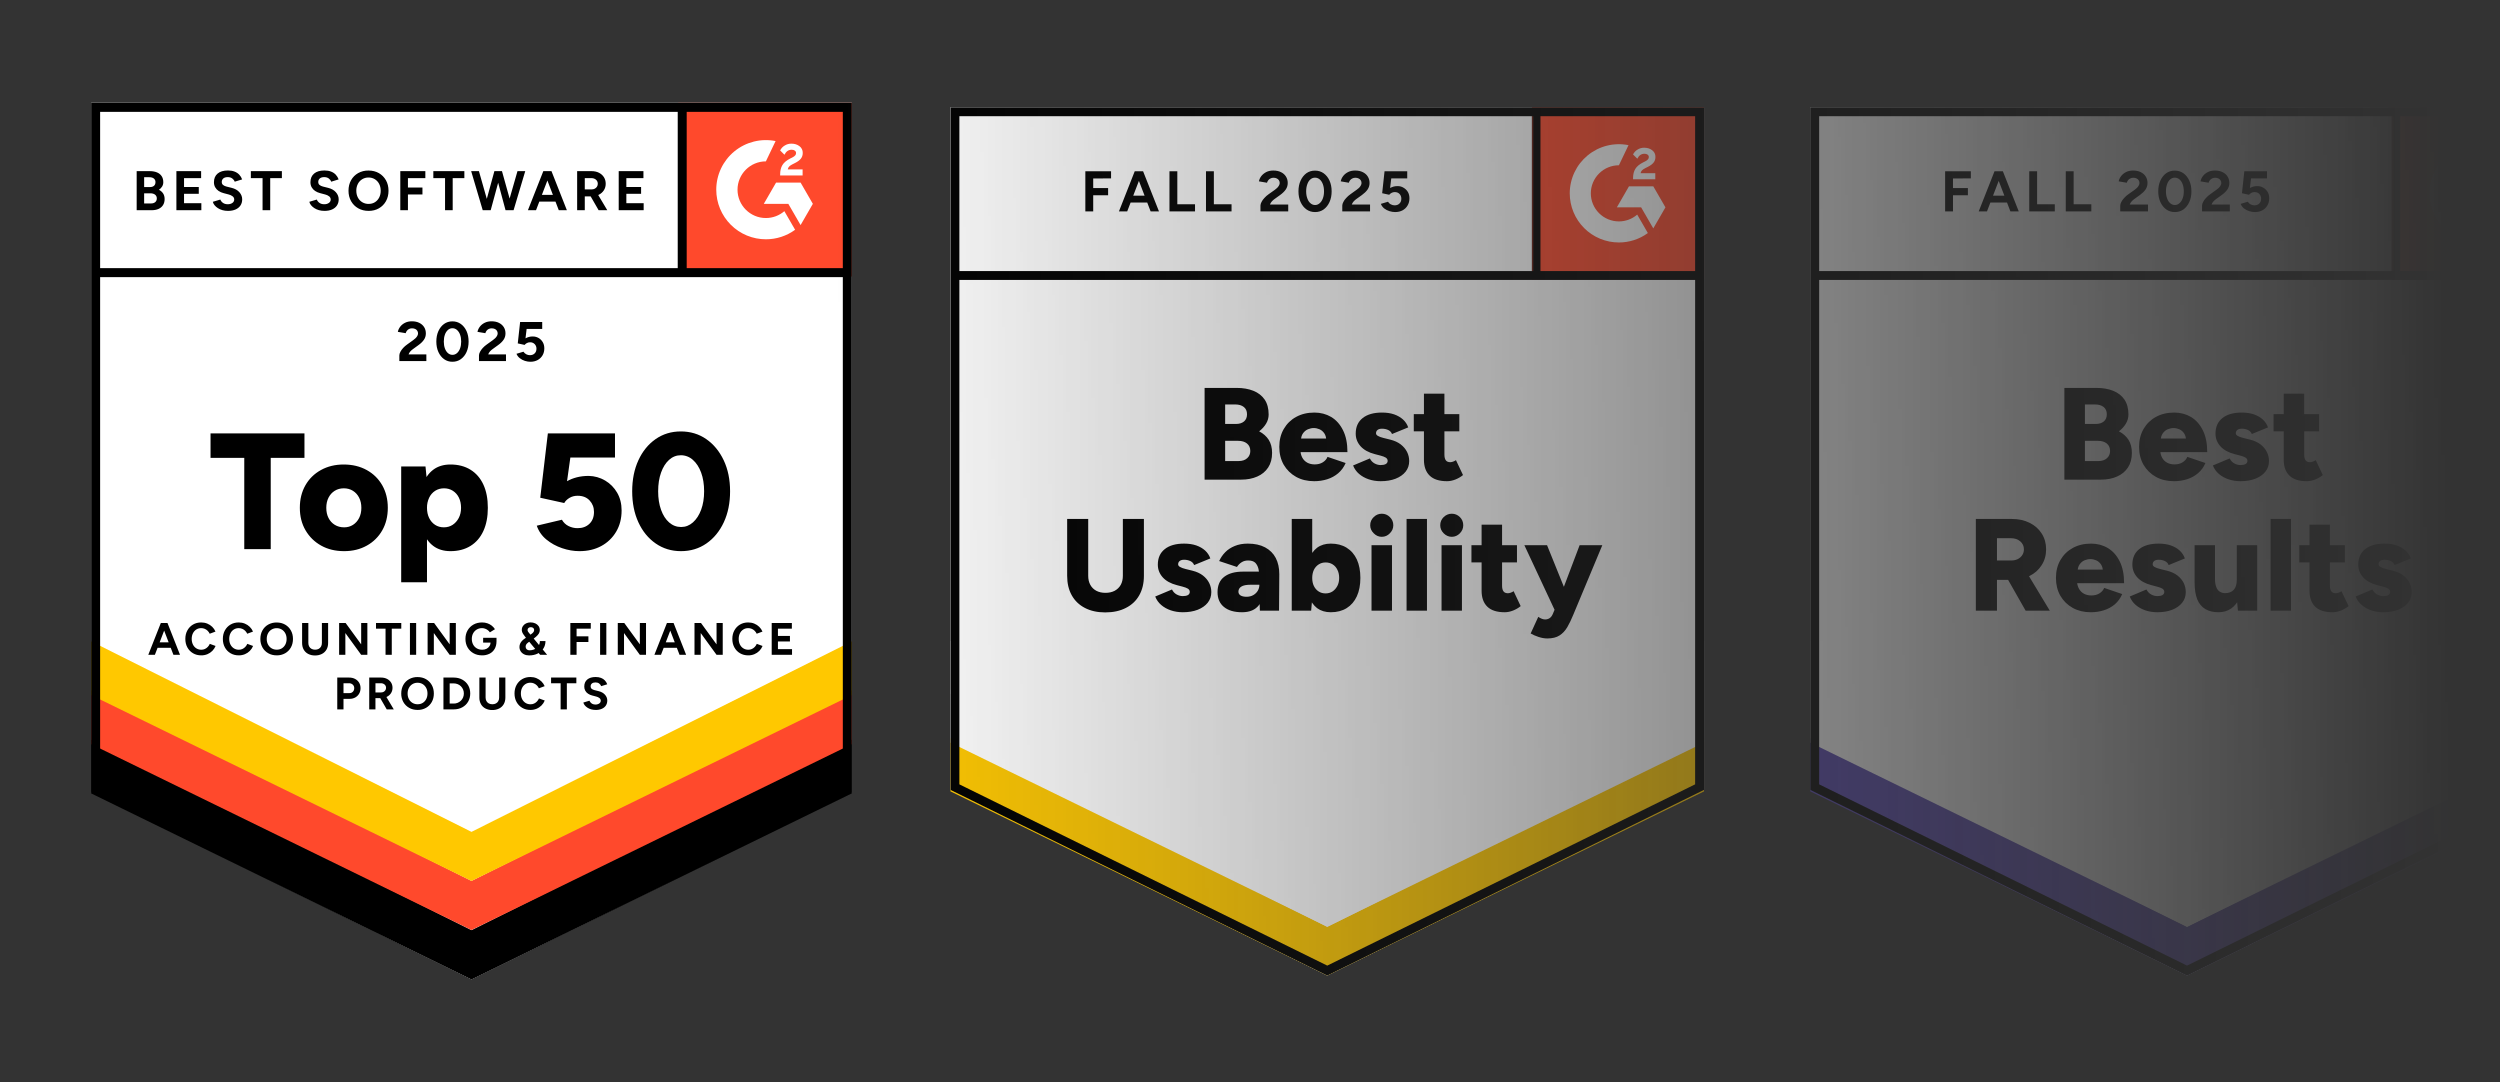 <svg width="700" height="303" viewBox="0 0 700 303" fill="none" xmlns="http://www.w3.org/2000/svg">
<rect x="0" y="0" width="700" height="303" fill="#333333" stroke="none"/>
<mask id="mask0_2013_4508" style="mask-type:alpha" maskUnits="userSpaceOnUse" x="1" y="0" width="699" height="340">
<rect x="1" width="699" height="340" fill="url(#paint0_linear_2013_4508)"/>
</mask>
<g mask="url(#mask0_2013_4508)">
<g clip-path="url(#clip0_2013_4508)">
<path d="M25.523 221.723L132.013 274.194L238.502 221.723V28.806H25.523V221.723Z" fill="white"/>
<path d="M25.523 221.723L132.013 274.194L238.502 221.723V28.806H25.523V221.723Z" fill="white"/>
<path d="M189.887 28.806H238.501V77.421H189.887V28.806Z" fill="#FF492C"/>
<path fill-rule="evenodd" clip-rule="evenodd" d="M224.73 47.423H220.577C220.688 46.773 221.091 46.409 221.906 45.995L222.669 45.608C224.04 44.907 224.767 44.117 224.767 42.828C224.781 42.455 224.703 42.085 224.539 41.751C224.375 41.416 224.13 41.127 223.827 40.911C223.211 40.448 222.459 40.223 221.593 40.223C220.901 40.223 220.273 40.397 219.697 40.761C219.153 41.082 218.717 41.557 218.442 42.126L219.646 43.33C220.109 42.39 220.79 41.925 221.681 41.925C222.433 41.925 222.896 42.314 222.896 42.851C222.896 43.302 222.672 43.68 221.806 44.117L221.315 44.356C220.25 44.893 219.51 45.506 219.081 46.208C218.655 46.898 218.442 47.786 218.442 48.849V49.138H224.73V47.423ZM224.163 51.127H217.299L213.863 57.076H220.732L224.165 63.024L227.598 57.074L224.165 51.125L224.163 51.127Z" fill="white"/>
<path fill-rule="evenodd" clip-rule="evenodd" d="M214.447 61.049C210.067 61.049 206.506 57.491 206.506 53.115C206.506 48.74 210.067 45.182 214.447 45.182L217.165 39.496C215.15 39.094 213.07 39.143 211.077 39.641C209.083 40.139 207.225 41.072 205.636 42.375C204.047 43.678 202.767 45.317 201.888 47.174C201.009 49.032 200.552 51.061 200.552 53.115C200.553 54.939 200.913 56.745 201.611 58.431C202.31 60.115 203.334 61.646 204.624 62.936C205.914 64.225 207.446 65.248 209.131 65.945C210.816 66.643 212.623 67.001 214.447 67.001C217.388 67.006 220.255 66.073 222.63 64.338L219.621 59.127C218.229 60.324 216.421 61.049 214.447 61.049Z" fill="white"/>
<path fill-rule="evenodd" clip-rule="evenodd" d="M189.763 76.342V30.35H192.275V76.342H189.763Z" fill="black"/>
<path d="M25.524 222.153V207.106L132.013 260.448L238.502 207.104V222.151L132.013 274.192L25.524 222.153Z" fill="black"/>
<path d="M25.524 208.367V193.32L132.013 246.664L238.502 193.32V208.367L132.013 260.408L25.524 208.367Z" fill="#FF492C"/>
<path d="M25.524 194.628V179.581L132.013 232.925L238.502 179.583V194.63L132.013 246.671L25.524 194.628Z" fill="#FFC800"/>
<path fill-rule="evenodd" clip-rule="evenodd" d="M132.013 271.393L235.99 220.16V31.318H28.035V220.16L132.013 271.393ZM25.523 221.723L132.013 274.194L238.502 221.723V28.806H25.523V221.723Z" fill="black"/>
<path fill-rule="evenodd" clip-rule="evenodd" d="M26.968 75.085H237.518V77.597H26.971L26.968 75.085Z" fill="black"/>
<path d="M38.267 58.859V47.921H41.971C42.718 47.921 43.376 48.036 43.938 48.266C44.501 48.495 44.938 48.842 45.251 49.305C45.563 49.768 45.721 50.344 45.721 51.032C45.721 51.458 45.612 51.852 45.397 52.213C45.181 52.574 44.887 52.879 44.501 53.139C45.01 53.403 45.404 53.748 45.681 54.18C45.957 54.611 46.094 55.13 46.094 55.734C46.094 56.4 45.943 56.97 45.642 57.438C45.339 57.907 44.917 58.262 44.376 58.502C43.834 58.743 43.197 58.859 42.468 58.859H38.267ZM40.359 52.377H42.015C42.484 52.377 42.855 52.254 43.126 52.016C43.397 51.775 43.531 51.437 43.531 51C43.541 50.806 43.505 50.613 43.427 50.437C43.348 50.26 43.228 50.105 43.077 49.983C42.776 49.745 42.364 49.624 41.843 49.624H40.362V52.375L40.359 52.377ZM40.359 56.968H42.267C42.776 56.968 43.177 56.843 43.471 56.588C43.765 56.333 43.906 55.991 43.906 55.562C43.914 55.361 43.875 55.161 43.791 54.977C43.707 54.794 43.58 54.634 43.422 54.509C43.098 54.255 42.658 54.125 42.096 54.125H40.359V56.97V56.968ZM49.392 58.859V47.921H56.314V49.874H51.531V52.358H55.657V54.266H51.531V56.905H56.377V58.859H49.39H49.392ZM63.829 59.047C63.278 59.047 62.761 58.979 62.282 58.845C61.829 58.721 61.397 58.528 61.002 58.273C60.651 58.05 60.337 57.774 60.071 57.454C59.839 57.178 59.676 56.851 59.594 56.5L61.687 55.875C61.833 56.243 62.082 56.56 62.405 56.789C62.752 57.044 63.183 57.178 63.704 57.188C64.257 57.199 64.706 57.079 65.056 56.829C65.218 56.725 65.351 56.581 65.442 56.412C65.534 56.243 65.582 56.053 65.581 55.861C65.582 55.694 65.546 55.529 65.473 55.379C65.401 55.228 65.295 55.096 65.164 54.993C64.832 54.73 64.445 54.546 64.032 54.453L62.611 54.078C62.109 53.956 61.633 53.747 61.203 53.46C60.81 53.199 60.484 52.848 60.252 52.437C60.02 52.032 59.905 51.557 59.905 51.016C59.905 49.983 60.247 49.18 60.93 48.601C61.613 48.023 62.578 47.733 63.829 47.733C64.528 47.733 65.139 47.835 65.667 48.039C66.192 48.242 66.632 48.529 66.986 48.904C67.341 49.282 67.611 49.724 67.799 50.233L65.72 50.875C65.595 50.52 65.366 50.217 65.032 49.967C64.699 49.717 64.278 49.592 63.766 49.592C63.245 49.592 62.836 49.712 62.539 49.953C62.391 50.076 62.273 50.232 62.196 50.408C62.119 50.585 62.084 50.777 62.095 50.969C62.095 51.312 62.211 51.583 62.447 51.78C62.68 51.979 63.002 52.132 63.407 52.236L64.845 52.595C65.782 52.824 66.512 53.233 67.033 53.828C67.553 54.421 67.813 55.083 67.813 55.812C67.813 56.461 67.658 57.023 67.345 57.507C67.033 57.993 66.581 58.37 65.986 58.641C65.394 58.912 64.674 59.049 63.829 59.049V59.047ZM73.517 58.859V49.877H70.237V47.921H78.925V49.874H75.658V58.859H73.517ZM90.847 59.047C90.296 59.047 89.777 58.979 89.3 58.845C88.846 58.721 88.414 58.528 88.018 58.273C87.668 58.05 87.354 57.774 87.09 57.454C86.857 57.178 86.694 56.851 86.613 56.5L88.705 55.875C88.851 56.243 89.1 56.56 89.423 56.789C89.768 57.044 90.201 57.178 90.719 57.188C91.275 57.199 91.724 57.079 92.071 56.829C92.233 56.725 92.366 56.581 92.458 56.412C92.55 56.243 92.598 56.053 92.597 55.861C92.598 55.694 92.561 55.529 92.489 55.379C92.417 55.228 92.311 55.096 92.18 54.993C91.849 54.731 91.463 54.546 91.05 54.453L89.627 54.078C89.126 53.956 88.65 53.747 88.222 53.46C87.828 53.199 87.501 52.849 87.268 52.437C87.039 52.032 86.923 51.557 86.923 51.016C86.923 49.983 87.266 49.18 87.948 48.601C88.629 48.023 89.597 47.733 90.847 47.733C91.546 47.733 92.157 47.835 92.683 48.039C93.208 48.242 93.648 48.529 94.002 48.904C94.356 49.282 94.627 49.724 94.817 50.233L92.738 50.875C92.613 50.52 92.384 50.217 92.051 49.967C91.717 49.717 91.294 49.592 90.784 49.592C90.263 49.592 89.854 49.712 89.557 49.953C89.409 50.076 89.291 50.232 89.214 50.408C89.137 50.585 89.102 50.777 89.113 50.969C89.113 51.312 89.229 51.583 89.465 51.78C89.696 51.979 90.02 52.132 90.425 52.236L91.861 52.595C92.801 52.824 93.528 53.233 94.051 53.828C94.572 54.421 94.831 55.083 94.831 55.812C94.831 56.461 94.676 57.023 94.363 57.507C94.048 57.993 93.597 58.37 93.002 58.641C92.409 58.912 91.689 59.049 90.847 59.049V59.047ZM103.223 59.047C102.116 59.047 101.139 58.806 100.292 58.32C99.442 57.836 98.78 57.169 98.301 56.322C97.822 55.474 97.581 54.5 97.581 53.405C97.581 52.291 97.822 51.31 98.299 50.46C98.776 49.611 99.438 48.949 100.276 48.469C101.162 47.979 102.162 47.731 103.174 47.752C104.278 47.752 105.251 47.992 106.091 48.476C106.929 48.962 107.586 49.627 108.066 50.476C108.545 51.326 108.783 52.303 108.783 53.407C108.783 54.5 108.547 55.472 108.075 56.322C107.614 57.157 106.933 57.849 106.105 58.322C105.267 58.808 104.306 59.049 103.22 59.049L103.223 59.047ZM103.223 57.095C103.889 57.095 104.473 56.933 104.982 56.618C105.484 56.299 105.88 55.866 106.167 55.312C106.452 54.761 106.596 54.125 106.596 53.405C106.596 52.678 106.452 52.039 106.16 51.483C105.884 50.949 105.468 50.498 104.957 50.18C104.42 49.855 103.801 49.69 103.174 49.703C102.562 49.694 101.96 49.856 101.436 50.171C100.911 50.486 100.486 50.941 100.206 51.486C99.904 52.08 99.753 52.74 99.766 53.407C99.766 54.125 99.915 54.761 100.206 55.312C100.491 55.863 100.925 56.322 101.458 56.637C101.992 56.952 102.603 57.111 103.223 57.095ZM112.082 58.859V47.921H119.096V49.874H114.223V52.5H118.286V54.453H114.223V58.859H112.082ZM124.613 58.859V49.877H121.333V47.921H130.021V49.874H126.754V58.859H124.613ZM135.162 58.859L131.926 47.921H134.098L137.209 58.859H135.162ZM135.44 58.859L138.427 47.921H140.364L137.394 58.859H135.44ZM141.552 58.859L138.616 47.921H140.552L143.601 58.859H141.552ZM141.756 58.859L144.895 47.921H147.068L143.802 58.859H141.756ZM147.816 58.859L152.129 47.921H154.27L150.085 58.859H147.816ZM149.849 56.451V54.562H156.708V56.454L149.849 56.451ZM156.458 58.859L152.268 47.921H154.412L158.724 58.859H156.458ZM161.6 58.859V47.921H165.66C166.431 47.921 167.114 48.074 167.709 48.374C168.304 48.678 168.767 49.092 169.098 49.617C169.431 50.143 169.598 50.754 169.598 51.453C169.598 52.141 169.424 52.752 169.077 53.289C168.723 53.829 168.228 54.261 167.646 54.539C167.042 54.836 166.355 54.986 165.584 54.986H163.739V58.859H161.597H161.6ZM163.739 53.032H165.676C166 53.032 166.29 52.963 166.544 52.828C166.799 52.694 167.003 52.504 167.155 52.266C167.306 52.022 167.384 51.74 167.38 51.453C167.38 50.986 167.211 50.604 166.871 50.312C166.53 50.02 166.1 49.872 165.567 49.872H163.739V53.032ZM167.614 58.859L165.084 54.467L166.723 53.296L170.038 58.859H167.614ZM173.239 58.859V47.921H180.161V49.874H175.378V52.358H179.506V54.266H175.378V56.905H180.224V58.859H173.239ZM111.816 101.105V99.528C111.816 99.228 111.908 98.892 112.098 98.528C112.283 98.165 112.545 97.799 112.878 97.433C113.212 97.07 113.601 96.73 114.05 96.419L115.707 95.23C115.937 95.075 116.152 94.896 116.356 94.697C116.559 94.498 116.726 94.285 116.856 94.049C116.977 93.843 117.044 93.61 117.05 93.371C117.057 93.111 116.988 92.855 116.853 92.633C116.717 92.411 116.52 92.233 116.286 92.121C115.997 91.987 115.681 91.923 115.362 91.933C115.085 91.924 114.81 91.981 114.559 92.101C114.309 92.221 114.091 92.399 113.925 92.621C113.772 92.821 113.66 93.049 113.596 93.292L111.395 92.917C111.499 92.396 111.721 91.912 112.066 91.466C112.409 91.016 112.86 90.655 113.418 90.377C113.976 90.1 114.608 89.963 115.316 89.963C116.126 89.963 116.825 90.111 117.409 90.403C117.992 90.695 118.444 91.093 118.761 91.597C119.078 92.102 119.238 92.69 119.238 93.357C119.238 94.033 119.053 94.635 118.682 95.16C118.312 95.686 117.805 96.179 117.159 96.637L115.677 97.714C115.372 97.922 115.112 98.153 114.892 98.401C114.679 98.646 114.51 98.926 114.395 99.23H119.379V101.105H111.816ZM126.69 101.295C125.805 101.295 125.023 101.052 124.347 100.568C123.669 100.082 123.138 99.415 122.752 98.568C122.365 97.721 122.173 96.741 122.173 95.637C122.173 94.533 122.368 93.556 122.752 92.706C123.136 91.857 123.666 91.192 124.338 90.706C125.011 90.222 125.791 89.979 126.676 89.979C127.56 89.979 128.345 90.222 129.028 90.706C129.708 91.192 130.243 91.859 130.63 92.706C131.014 93.556 131.208 94.535 131.208 95.637C131.208 96.739 131.014 97.718 130.63 98.568C130.286 99.364 129.735 100.054 129.035 100.566C128.356 101.052 127.576 101.293 126.692 101.293L126.69 101.295ZM126.69 99.357C127.16 99.357 127.579 99.195 127.949 98.88C128.319 98.566 128.609 98.123 128.817 97.568C129.025 97.012 129.13 96.366 129.13 95.637C129.13 94.908 129.025 94.262 128.817 93.699C128.645 93.193 128.346 92.739 127.949 92.38C127.598 92.069 127.144 91.899 126.676 91.903C126.214 91.9 125.769 92.069 125.426 92.378C125.034 92.738 124.741 93.192 124.574 93.697C124.37 94.262 124.268 94.908 124.268 95.637C124.268 96.366 124.37 97.01 124.574 97.568C124.777 98.126 125.065 98.563 125.433 98.88C125.801 99.198 126.22 99.357 126.69 99.357ZM134.114 101.105V99.528C134.114 99.228 134.206 98.892 134.396 98.528C134.606 98.13 134.869 97.762 135.176 97.433C135.51 97.07 135.901 96.73 136.348 96.419L138.005 95.23C138.232 95.075 138.45 94.896 138.653 94.697C138.857 94.498 139.024 94.285 139.153 94.049C139.275 93.843 139.342 93.61 139.348 93.371C139.351 93.113 139.284 92.859 139.153 92.637C139.017 92.414 138.819 92.234 138.584 92.121C138.295 91.988 137.979 91.924 137.66 91.933C137.372 91.928 137.086 91.991 136.827 92.118C136.59 92.237 136.384 92.409 136.225 92.621C136.072 92.82 135.96 93.049 135.896 93.292L133.692 92.917C133.797 92.396 134.021 91.912 134.364 91.466C134.706 91.016 135.158 90.655 135.716 90.377C136.271 90.102 136.906 89.963 137.614 89.963C138.424 89.963 139.123 90.111 139.707 90.403C140.29 90.695 140.742 91.093 141.059 91.597C141.378 92.102 141.536 92.69 141.536 93.357C141.536 94.033 141.35 94.635 140.982 95.16C140.612 95.686 140.103 96.179 139.459 96.637L137.973 97.714C137.672 97.922 137.41 98.153 137.19 98.401C136.977 98.646 136.809 98.927 136.693 99.23H141.677V101.105H134.114ZM148.504 101.295C148.004 101.295 147.49 101.209 146.964 101.045C146.449 100.882 145.968 100.627 145.545 100.292C145.131 99.971 144.809 99.545 144.612 99.059L146.566 98.48C146.771 98.793 147.054 99.047 147.388 99.216C147.705 99.371 148.036 99.45 148.379 99.45C148.92 99.45 149.36 99.288 149.698 98.957C150.039 98.63 150.208 98.191 150.208 97.637C150.214 97.402 150.174 97.168 150.09 96.948C150.006 96.728 149.879 96.527 149.717 96.357C149.548 96.184 149.344 96.048 149.119 95.959C148.894 95.87 148.653 95.83 148.411 95.841C148.087 95.841 147.791 95.912 147.52 96.058C147.249 96.204 147.041 96.378 146.895 96.575L144.973 96.153L145.631 90.169H151.819V92.104H147.455L147.142 94.732C147.423 94.575 147.737 94.447 148.08 94.348C148.441 94.247 148.815 94.203 149.189 94.216C149.755 94.21 150.311 94.355 150.802 94.637C151.292 94.918 151.699 95.326 151.978 95.818C152.266 96.311 152.407 96.887 152.407 97.545C152.407 98.285 152.24 98.934 151.909 99.496C151.578 100.059 151.117 100.499 150.534 100.816C149.951 101.133 149.275 101.295 148.504 101.295ZM68.396 153.766V128.209H58.951V121.356H85.249V128.209H75.804V153.766H68.396ZM96.363 154.322C93.923 154.322 91.78 153.806 89.928 152.771C88.073 151.738 86.617 150.31 85.552 148.488C84.487 146.666 83.955 144.569 83.955 142.191C83.955 139.814 84.469 137.716 85.506 135.895C86.539 134.075 87.988 132.647 89.858 131.612C91.729 130.577 93.845 130.061 96.225 130.061C98.66 130.061 100.813 130.579 102.683 131.612C104.554 132.644 105.998 134.075 107.035 135.895C108.068 137.716 108.586 139.816 108.586 142.191C108.586 144.566 108.068 146.669 107.035 148.488C106.019 150.291 104.52 151.774 102.706 152.771C100.854 153.806 98.739 154.322 96.363 154.322ZM96.363 147.655C97.287 147.655 98.114 147.423 98.84 146.96C99.563 146.497 100.137 145.858 100.553 145.039C100.97 144.222 101.179 143.272 101.179 142.191C101.179 141.11 100.97 140.163 100.553 139.344C100.137 138.527 99.558 137.885 98.817 137.422C98.076 136.959 97.225 136.728 96.269 136.728C95.312 136.728 94.463 136.959 93.722 137.422C92.981 137.885 92.402 138.527 91.986 139.344C91.569 140.163 91.361 141.11 91.361 142.191C91.361 143.272 91.569 144.222 91.986 145.039C92.402 145.856 92.99 146.497 93.745 146.96C94.502 147.423 95.375 147.655 96.363 147.655ZM112.334 163.024V130.619H119.14L119.557 134.878V163.028H112.334V163.024ZM126.132 154.32C124.217 154.32 122.613 153.833 121.317 152.861C120.02 151.889 119.048 150.495 118.4 148.671C117.751 146.854 117.427 144.692 117.427 142.191C117.427 139.661 117.751 137.492 118.4 135.686C119.048 133.881 120.02 132.492 121.317 131.519C122.613 130.547 124.217 130.061 126.132 130.061C128.292 130.061 130.16 130.547 131.734 131.519C133.308 132.492 134.512 133.881 135.345 135.686C136.179 137.492 136.595 139.661 136.595 142.191C136.595 144.692 136.179 146.854 135.345 148.673C134.512 150.495 133.308 151.891 131.734 152.863C130.16 153.836 128.292 154.322 126.132 154.322V154.32ZM124.28 147.652C125.206 147.652 126.023 147.421 126.734 146.96C127.442 146.497 128.014 145.858 128.447 145.039C128.877 144.222 129.095 143.272 129.095 142.191C129.095 141.11 128.893 140.163 128.493 139.344C128.12 138.559 127.534 137.893 126.803 137.422C126.076 136.959 125.252 136.728 124.326 136.728C123.4 136.728 122.574 136.959 121.849 137.422C121.113 137.898 120.527 138.572 120.159 139.367C119.747 140.251 119.541 141.216 119.557 142.191C119.557 143.272 119.759 144.222 120.159 145.039C120.56 145.856 121.115 146.497 121.826 146.96C122.534 147.423 123.354 147.652 124.28 147.652ZM162.245 154.322C160.639 154.322 159.018 154.044 157.382 153.488C155.745 152.933 154.287 152.13 153.006 151.081C151.751 150.069 150.811 148.72 150.298 147.192L157.335 145.525C157.798 146.328 158.423 146.923 159.21 147.307C159.998 147.694 160.838 147.886 161.734 147.886C163.093 147.886 164.195 147.476 165.044 146.659C165.894 145.842 166.317 144.738 166.317 143.349C166.317 142.085 165.91 141.011 165.091 140.131C164.273 139.251 163.153 138.811 161.734 138.811C160.87 138.811 160.106 139.013 159.442 139.413C158.778 139.816 158.291 140.293 157.984 140.849L151.27 139.367L153.4 121.356H172.198V128.116H159.697L158.771 134.737C159.572 134.274 160.484 133.913 161.502 133.649C162.521 133.387 163.632 133.255 164.836 133.255C166.457 133.281 168.043 133.728 169.439 134.552C170.836 135.375 171.993 136.548 172.799 137.955C173.633 139.39 174.049 141.05 174.049 142.932C174.049 145.187 173.54 147.169 172.522 148.882C171.526 150.573 170.084 151.959 168.355 152.887C166.595 153.843 164.56 154.322 162.245 154.322ZM190.671 154.322C188.016 154.322 185.655 153.604 183.587 152.169C181.52 150.734 179.906 148.759 178.749 146.243C177.591 143.728 177.013 140.835 177.013 137.561C177.013 134.288 177.591 131.397 178.749 128.88C179.906 126.366 181.511 124.389 183.564 122.954C185.617 121.519 187.969 120.801 190.625 120.801C193.31 120.801 195.688 121.519 197.755 122.954C199.822 124.389 201.45 126.366 202.64 128.88C203.829 131.397 204.422 134.29 204.422 137.561C204.422 140.832 203.834 143.728 202.663 146.243C201.489 148.759 199.868 150.734 197.801 152.169C195.732 153.604 193.356 154.322 190.671 154.322ZM190.717 147.562C191.951 147.562 193.056 147.129 194.028 146.266C195 145.402 195.764 144.222 196.32 142.724C196.875 141.226 197.153 139.506 197.153 137.561C197.153 135.587 196.875 133.844 196.32 132.33C195.764 130.818 194.991 129.628 194.005 128.764C193.08 127.925 191.874 127.462 190.625 127.468C189.389 127.468 188.294 127.901 187.338 128.764C186.379 129.628 185.631 130.818 185.092 132.33C184.553 133.841 184.282 135.587 184.282 137.561C184.282 139.506 184.55 141.235 185.092 142.747C185.634 144.259 186.388 145.439 187.361 146.289C188.333 147.138 189.451 147.562 190.717 147.562Z" fill="black"/>
<path d="M41.518 183.352L45.032 174.439H46.777L43.365 183.352H41.518ZM43.173 181.389V179.849H48.764V181.389H43.173ZM48.56 183.352L45.148 174.439H46.893L50.405 183.352H48.56ZM56.35 183.502C55.484 183.502 54.715 183.306 54.046 182.91C53.375 182.516 52.849 181.974 52.467 181.282C52.086 180.59 51.893 179.796 51.893 178.895C51.893 177.995 52.086 177.201 52.467 176.509C52.849 175.817 53.373 175.273 54.039 174.879C54.706 174.483 55.472 174.286 56.338 174.286C56.949 174.286 57.519 174.395 58.044 174.61C58.57 174.826 59.03 175.127 59.426 175.513C59.822 175.9 60.121 176.342 60.336 176.844L58.718 177.444C58.578 177.138 58.385 176.859 58.146 176.622C57.908 176.388 57.637 176.205 57.331 176.074C57.026 175.942 56.695 175.877 56.336 175.877C55.819 175.877 55.359 176.006 54.956 176.266C54.553 176.525 54.238 176.879 54.014 177.331C53.789 177.782 53.676 178.303 53.676 178.895C53.676 179.488 53.792 180.011 54.021 180.467C54.231 180.912 54.565 181.286 54.983 181.545C55.401 181.804 55.886 181.936 56.377 181.926C56.741 181.926 57.074 181.856 57.373 181.715C57.676 181.576 57.942 181.382 58.176 181.136C58.41 180.889 58.6 180.604 58.743 180.28L60.361 180.87C60.151 181.387 59.84 181.857 59.447 182.252C59.053 182.647 58.585 182.961 58.07 183.174C57.524 183.397 56.939 183.508 56.35 183.502ZM66.855 183.502C65.989 183.502 65.221 183.306 64.549 182.91C63.878 182.516 63.352 181.974 62.971 181.282C62.589 180.59 62.399 179.796 62.399 178.895C62.399 177.995 62.589 177.201 62.971 176.509C63.352 175.817 63.878 175.273 64.545 174.879C65.211 174.483 65.975 174.286 66.841 174.286C67.452 174.286 68.022 174.395 68.55 174.61C69.075 174.826 69.536 175.127 69.929 175.513C70.323 175.9 70.629 176.342 70.839 176.844L69.223 177.444C69.084 177.138 68.89 176.859 68.651 176.622C68.413 176.388 68.142 176.205 67.834 176.074C67.526 175.942 67.2 175.877 66.841 175.877C66.325 175.877 65.864 176.006 65.461 176.266C65.056 176.525 64.744 176.879 64.519 177.331C64.295 177.782 64.181 178.303 64.181 178.895C64.181 179.488 64.297 180.011 64.524 180.467C64.755 180.921 65.073 181.278 65.48 181.537C65.899 181.8 66.386 181.935 66.88 181.926C67.246 181.926 67.58 181.856 67.878 181.715C68.179 181.576 68.448 181.382 68.682 181.136C68.913 180.889 69.103 180.604 69.249 180.28L70.865 180.87C70.654 181.387 70.343 181.857 69.95 182.252C69.556 182.647 69.088 182.961 68.573 183.174C68.028 183.396 67.444 183.508 66.855 183.502ZM77.497 183.502C76.597 183.502 75.802 183.306 75.113 182.91C74.418 182.516 73.879 181.974 73.487 181.282C73.088 180.555 72.887 179.736 72.902 178.907C72.902 177.997 73.096 177.201 73.487 176.509C73.879 175.814 74.413 175.275 75.099 174.884C75.821 174.484 76.635 174.282 77.46 174.298C78.361 174.298 79.15 174.497 79.833 174.891C80.518 175.284 81.055 175.828 81.444 176.52C81.838 177.212 82.032 178.007 82.032 178.905C82.032 179.798 81.838 180.59 81.453 181.282C81.069 181.974 80.53 182.518 79.847 182.91C79.131 183.313 78.318 183.518 77.497 183.502ZM77.497 181.912C78.041 181.912 78.518 181.782 78.932 181.525C79.342 181.264 79.664 180.91 79.898 180.46C80.129 180.009 80.249 179.493 80.249 178.907C80.249 178.312 80.129 177.791 79.891 177.34C79.666 176.904 79.328 176.537 78.912 176.277C78.474 176.013 77.971 175.878 77.46 175.888C76.962 175.882 76.472 176.014 76.044 176.27C75.617 176.527 75.269 176.897 75.041 177.34C74.802 177.791 74.684 178.312 74.684 178.907C74.684 179.493 74.802 180.009 75.041 180.458C75.279 180.91 75.61 181.264 76.034 181.523C76.458 181.782 76.944 181.912 77.497 181.912ZM88.206 183.53C87.54 183.546 86.879 183.397 86.285 183.095C85.741 182.808 85.324 182.4 85.03 181.879C84.736 181.359 84.59 180.741 84.59 180.027V174.437H86.336V180.027C86.336 180.409 86.414 180.743 86.572 181.028C86.729 181.312 86.949 181.53 87.234 181.683C87.516 181.836 87.85 181.912 88.232 181.912C88.614 181.912 88.947 181.836 89.232 181.683C89.516 181.53 89.736 181.312 89.894 181.028C90.051 180.743 90.13 180.409 90.13 180.027V174.437H91.873V180.027C91.873 180.741 91.723 181.356 91.422 181.879C91.124 182.399 90.681 182.821 90.148 183.095C89.547 183.397 88.879 183.547 88.206 183.53ZM94.954 183.352V174.439H96.776L101.128 180.421V174.437H102.862V183.35H101.131L96.7 177.252V183.352H94.954ZM107.953 183.352V176.03H105.281V174.437H112.358V176.03H109.696V183.352H107.953ZM114.78 183.352V174.439H116.523V183.352H114.78ZM119.732 183.352V174.439H121.551L125.906 180.421V174.437H127.637V183.35H125.906L121.475 177.252V183.352H119.732ZM134.985 183.502C134.077 183.502 133.272 183.306 132.573 182.91C131.874 182.516 131.323 181.974 130.924 181.282C130.526 180.59 130.325 179.796 130.325 178.895C130.325 177.995 130.524 177.201 130.924 176.509C131.325 175.817 131.874 175.273 132.573 174.879C133.272 174.483 134.077 174.286 134.985 174.286C135.529 174.286 136.029 174.365 136.487 174.527C137.352 174.824 138.093 175.403 138.589 176.171L137.163 177.062C137.017 176.831 136.828 176.629 136.596 176.449C136.365 176.268 136.105 176.131 135.825 176.03C135.545 175.928 135.265 175.877 134.985 175.877C134.425 175.877 133.929 176.006 133.496 176.266C133.063 176.525 132.723 176.879 132.478 177.331C132.232 177.782 132.107 178.303 132.107 178.895C132.107 179.481 132.228 180.004 132.471 180.46C132.712 180.919 133.054 181.278 133.496 181.537C133.936 181.796 134.446 181.926 135.024 181.926C135.473 181.926 135.874 181.838 136.228 181.66C136.582 181.481 136.858 181.229 137.061 180.905C137.269 180.569 137.375 180.181 137.367 179.787L139.02 179.532C139.02 180.372 138.849 181.09 138.506 181.685C138.163 182.28 137.687 182.729 137.078 183.039C136.427 183.359 135.709 183.517 134.985 183.502ZM135.277 179.937V178.576H139.02V179.657L138.078 179.937H135.277ZM148.15 183.516C147.622 183.516 147.155 183.414 146.747 183.211C146.34 183.007 146.023 182.727 145.794 182.37C145.561 182.001 145.442 181.572 145.451 181.136C145.451 180.812 145.509 180.516 145.629 180.245C145.745 179.972 145.912 179.72 146.125 179.486C146.335 179.254 146.574 179.046 146.835 178.868L148.518 177.71C148.653 177.618 148.801 177.511 148.958 177.393C149.118 177.272 149.259 177.127 149.377 176.965C149.499 176.802 149.564 176.603 149.562 176.4C149.562 176.155 149.472 175.96 149.294 175.819C149.1 175.674 148.862 175.601 148.62 175.611C148.366 175.611 148.15 175.68 147.977 175.826C147.803 175.972 147.715 176.159 147.715 176.386C147.715 176.608 147.784 176.8 147.919 176.965L148.391 177.546L150.086 179.583L153.202 183.352H151.243L148.875 180.523L147.092 178.361C146.894 178.106 146.705 177.845 146.525 177.578C146.392 177.384 146.284 177.174 146.201 176.953C146.105 176.678 146.076 176.384 146.115 176.095C146.154 175.806 146.26 175.531 146.426 175.291C146.648 174.97 146.951 174.713 147.303 174.546C147.671 174.365 148.085 174.272 148.544 174.272C149.044 174.272 149.491 174.365 149.88 174.546C150.25 174.712 150.569 174.973 150.806 175.303C151.028 175.627 151.141 176.004 151.141 176.437C151.141 176.784 151.053 177.106 150.873 177.398C150.694 177.689 150.433 177.986 150.09 178.282C149.745 178.583 149.326 178.898 148.838 179.238L147.933 179.863C147.796 179.956 147.671 180.062 147.558 180.18C147.435 180.299 147.338 180.442 147.273 180.6C147.208 180.759 147.176 180.928 147.18 181.099C147.18 181.386 147.282 181.625 147.481 181.81C147.692 182 147.969 182.1 148.252 182.088C148.606 182.088 148.958 182.035 149.308 181.926C149.657 181.817 149.972 181.648 150.257 181.428C150.55 181.203 150.786 180.911 150.944 180.577C151.102 180.243 151.178 179.876 151.167 179.507H152.732C152.732 180.284 152.537 180.979 152.146 181.588C151.757 182.194 151.22 182.669 150.53 183.007C149.84 183.345 149.048 183.516 148.15 183.516ZM159.697 183.352V174.439H165.415V176.03H161.443V178.169H164.753V179.761H161.443V183.35L159.697 183.352ZM168.027 183.352V174.439H169.772V183.352H168.027ZM172.978 183.352V174.439H174.798L179.155 180.421V174.437H180.886V183.35H179.155L174.724 177.252V183.352H172.978ZM183.229 183.352L186.743 174.439H188.489L185.076 183.352H183.229ZM184.884 181.389V179.849H190.475V181.389H184.884ZM190.271 183.352L186.857 174.439H188.602L192.116 183.352H190.271ZM194.459 183.352V174.439H196.279L200.635 180.421V174.437H202.365V183.35H200.635L196.202 177.252V183.352H194.459ZM209.509 183.502C208.643 183.502 207.874 183.306 207.205 182.91C206.534 182.516 206.009 181.974 205.627 181.282C205.245 180.59 205.052 179.796 205.052 178.895C205.052 177.995 205.245 177.201 205.627 176.509C206.009 175.817 206.529 175.273 207.198 174.879C207.865 174.483 208.631 174.286 209.497 174.286C210.108 174.286 210.678 174.395 211.201 174.61C211.729 174.826 212.19 175.127 212.583 175.513C212.977 175.9 213.282 176.342 213.493 176.844L211.877 177.444C211.738 177.137 211.543 176.859 211.303 176.622C211.067 176.388 210.794 176.205 210.49 176.074C210.187 175.942 209.851 175.877 209.495 175.877C208.979 175.877 208.518 176.006 208.115 176.266C207.71 176.525 207.398 176.879 207.173 177.331C206.946 177.78 206.837 178.303 206.837 178.895C206.837 179.488 206.948 180.011 207.18 180.467C207.39 180.912 207.724 181.286 208.142 181.545C208.561 181.804 209.045 181.936 209.537 181.926C209.9 181.926 210.231 181.856 210.534 181.715C210.835 181.576 211.101 181.382 211.338 181.136C211.569 180.889 211.757 180.604 211.902 180.28L213.518 180.87C213.308 181.387 212.997 181.857 212.604 182.252C212.211 182.648 211.742 182.961 211.227 183.174C210.681 183.396 210.098 183.508 209.509 183.502ZM216.076 183.352V174.439H221.718V176.03H217.822V178.055H221.183V179.606H217.822V181.759H221.769V183.352H216.076ZM94.433 198.628V189.716H97.744C98.371 189.716 98.927 189.843 99.411 190.093C99.894 190.343 100.274 190.693 100.545 191.137C100.816 191.584 100.952 192.098 100.952 192.684C100.952 193.262 100.82 193.776 100.559 194.225C100.297 194.674 99.934 195.029 99.475 195.29C98.988 195.555 98.44 195.688 97.885 195.677H96.179V198.631L94.433 198.628ZM96.179 194.072H97.846C98.024 194.079 98.202 194.047 98.367 193.98C98.533 193.913 98.683 193.812 98.806 193.684C99.059 193.424 99.184 193.091 99.184 192.684C99.184 192.276 99.045 191.943 98.767 191.69C98.477 191.43 98.096 191.293 97.707 191.308H96.179V194.072ZM103.383 198.628V189.716H106.694C107.323 189.716 107.879 189.841 108.36 190.086C108.842 190.331 109.224 190.669 109.495 191.1C109.768 191.528 109.902 192.026 109.902 192.596C109.902 193.153 109.761 193.653 109.476 194.091C109.191 194.529 108.805 194.867 108.312 195.11C107.787 195.359 107.212 195.483 106.631 195.473H105.126V198.628H103.383ZM105.129 193.883H106.707C106.953 193.886 107.196 193.828 107.414 193.714C107.616 193.608 107.787 193.451 107.909 193.258C108.033 193.059 108.097 192.829 108.094 192.596C108.1 192.419 108.066 192.244 107.995 192.083C107.923 191.922 107.816 191.779 107.682 191.665C107.384 191.418 107.004 191.291 106.617 191.308H105.129V193.883ZM108.286 198.628L106.224 195.052L107.559 194.096L110.259 198.628H108.286ZM116.944 198.783C116.044 198.783 115.247 198.587 114.558 198.191C113.863 197.795 113.324 197.253 112.932 196.561C112.533 195.834 112.331 195.015 112.347 194.186C112.347 193.278 112.544 192.477 112.932 191.785C113.326 191.095 113.861 190.554 114.544 190.165C115.265 189.764 116.08 189.561 116.905 189.577C117.808 189.577 118.597 189.774 119.28 190.169C119.963 190.563 120.5 191.107 120.891 191.799C121.283 192.491 121.477 193.288 121.477 194.186C121.477 195.077 121.285 195.869 120.898 196.561C120.512 197.253 119.977 197.795 119.294 198.191C118.578 198.595 117.766 198.799 116.944 198.783ZM116.944 197.191C117.488 197.191 117.963 197.063 118.377 196.802C118.789 196.545 119.111 196.191 119.345 195.739C119.576 195.29 119.694 194.772 119.694 194.188C119.694 193.593 119.576 193.07 119.338 192.621C119.1 192.172 118.773 191.815 118.359 191.556C117.922 191.292 117.418 191.157 116.907 191.17C116.409 191.161 115.917 191.292 115.49 191.548C115.062 191.805 114.715 192.177 114.488 192.621C114.25 193.07 114.129 193.593 114.129 194.186C114.129 194.772 114.25 195.29 114.488 195.739C114.72 196.188 115.073 196.561 115.507 196.818C115.942 197.075 116.44 197.204 116.944 197.191ZM124.162 198.628V189.716H127.014C127.924 189.716 128.728 189.908 129.429 190.29C130.128 190.672 130.677 191.197 131.073 191.864C131.468 192.531 131.663 193.299 131.663 194.174C131.663 195.04 131.466 195.809 131.07 196.478C130.677 197.149 130.128 197.675 129.427 198.057C128.728 198.439 127.922 198.628 127.014 198.628H124.162ZM125.908 196.999H127.014C127.392 197.007 127.768 196.939 128.119 196.799C128.47 196.659 128.79 196.45 129.059 196.184C129.318 195.929 129.519 195.63 129.663 195.288C129.806 194.945 129.88 194.573 129.88 194.174C129.88 193.776 129.809 193.403 129.663 193.059C129.523 192.721 129.317 192.415 129.057 192.158C128.797 191.901 128.488 191.699 128.149 191.563C127.788 191.418 127.403 191.345 127.014 191.348H125.908V196.999ZM137.839 198.809C137.173 198.825 136.513 198.676 135.918 198.376C135.388 198.103 134.951 197.681 134.661 197.161C134.356 196.591 134.204 195.952 134.221 195.306V189.718H135.966V195.306C135.966 195.688 136.045 196.024 136.203 196.304C136.354 196.584 136.584 196.813 136.865 196.962C137.149 197.114 137.48 197.193 137.862 197.193C138.244 197.193 138.578 197.114 138.863 196.962C139.144 196.813 139.374 196.584 139.525 196.304C139.688 195.997 139.769 195.654 139.761 195.306V189.718H141.504V195.306C141.504 196.019 141.353 196.637 141.052 197.158C140.752 197.679 140.328 198.087 139.779 198.376C139.177 198.676 138.51 198.825 137.837 198.809H137.839ZM148.518 198.783C147.655 198.783 146.886 198.587 146.217 198.191C145.546 197.795 145.018 197.253 144.636 196.561C144.254 195.869 144.064 195.073 144.064 194.174C144.064 193.276 144.254 192.477 144.636 191.785C145.018 191.093 145.544 190.551 146.208 190.156C146.877 189.762 147.641 189.563 148.509 189.563C149.12 189.563 149.69 189.672 150.213 189.889C150.736 190.107 151.199 190.408 151.593 190.792C151.991 191.181 152.294 191.623 152.507 192.123L150.887 192.723C150.609 192.11 150.114 191.623 149.498 191.355C149.185 191.22 148.849 191.153 148.509 191.156C147.988 191.156 147.528 191.288 147.125 191.545C146.724 191.804 146.407 192.158 146.185 192.607C145.958 193.056 145.847 193.579 145.847 194.174C145.847 194.769 145.963 195.292 146.189 195.749C146.421 196.202 146.736 196.556 147.143 196.816C147.553 197.075 148.018 197.202 148.546 197.202C148.912 197.202 149.241 197.133 149.544 196.994C149.847 196.855 150.113 196.661 150.349 196.415C150.581 196.168 150.771 195.885 150.914 195.561L152.528 196.147C152.32 196.661 152.012 197.129 151.62 197.522C151.227 197.922 150.764 198.233 150.241 198.45C149.695 198.675 149.109 198.789 148.518 198.783ZM156.975 198.628V191.308H154.301V189.718H161.378V191.308H158.718V198.628H156.975ZM166.79 198.783C166.339 198.783 165.92 198.726 165.529 198.619C165.14 198.508 164.79 198.351 164.487 198.151C164.184 197.952 163.927 197.73 163.728 197.482C163.539 197.258 163.406 196.992 163.339 196.707L165.045 196.198C165.156 196.487 165.351 196.735 165.631 196.943C165.911 197.151 166.265 197.26 166.686 197.267C167.076 197.291 167.464 197.188 167.791 196.973C167.912 196.893 168.014 196.786 168.087 196.66C168.16 196.534 168.202 196.393 168.211 196.248C168.219 196.102 168.194 195.957 168.136 195.823C168.078 195.69 167.99 195.571 167.878 195.478C167.608 195.265 167.293 195.114 166.957 195.038L165.797 194.735C165.389 194.634 165.001 194.464 164.651 194.23C164.32 194.016 164.048 193.721 163.864 193.372C163.679 193.024 163.586 192.634 163.596 192.239C163.596 191.396 163.874 190.741 164.429 190.271C164.985 189.799 165.772 189.563 166.79 189.563C167.36 189.563 167.858 189.646 168.286 189.813C168.714 189.975 169.073 190.211 169.362 190.519C169.652 190.825 169.872 191.183 170.024 191.6L168.33 192.123C168.23 191.836 168.041 191.591 167.77 191.385C167.499 191.179 167.156 191.077 166.74 191.077C166.314 191.077 165.983 191.176 165.739 191.371C165.496 191.565 165.376 191.843 165.376 192.2C165.376 192.477 165.473 192.702 165.663 192.862C165.855 193.024 166.114 193.146 166.446 193.232L167.619 193.524C168.383 193.709 168.976 194.047 169.402 194.531C169.828 195.015 170.038 195.552 170.038 196.147C170.038 196.672 169.909 197.133 169.656 197.529C169.402 197.922 169.031 198.23 168.548 198.45C167.993 198.686 167.393 198.8 166.79 198.783Z" fill="black"/>
</g>
<g clip-path="url(#clip1_2013_4508)">
<path d="M266.137 221.165L371.631 273.145L477.124 221.165V30.052H266.137V221.165Z" fill="white"/>
<path d="M266.137 221.165L371.631 273.145L477.124 221.165V30.052H266.137V221.165Z" fill="white"/>
<path d="M303.897 59.193V47.956H311.098V49.951L306.099 49.974V52.657H310.272V54.675H306.099V59.193H303.897ZM322.175 59.193L317.863 47.956H320.065L324.514 59.193H322.175ZM313.3 59.193L317.726 47.956H319.927L315.616 59.193H313.3ZM315.387 56.717V54.79H322.427V56.717H315.387ZM327.45 59.193V47.956H329.651V57.198H334.605V59.193H327.45ZM337.678 59.193V47.956H339.879V57.198H344.833V59.193H337.678ZM352.928 59.193V57.565C352.928 57.259 353.028 56.923 353.227 56.556C353.41 56.174 353.678 55.799 354.029 55.432C354.366 55.05 354.763 54.698 355.222 54.377L356.942 53.162C357.171 52.994 357.393 52.81 357.607 52.611C357.806 52.413 357.974 52.191 358.111 51.946C358.249 51.702 358.318 51.472 358.318 51.258C358.318 50.968 358.249 50.716 358.111 50.502C357.974 50.272 357.775 50.096 357.515 49.974C357.27 49.837 356.957 49.768 356.575 49.768C356.254 49.768 355.971 49.837 355.726 49.974C355.466 50.096 355.26 50.265 355.107 50.479C354.939 50.693 354.824 50.922 354.763 51.167L352.493 50.777C352.6 50.242 352.829 49.745 353.181 49.286C353.548 48.828 354.014 48.453 354.58 48.162C355.145 47.887 355.795 47.75 356.529 47.75C357.37 47.75 358.088 47.903 358.685 48.208C359.281 48.499 359.74 48.904 360.061 49.424C360.397 49.944 360.565 50.547 360.565 51.236C360.565 51.923 360.374 52.543 359.992 53.093C359.61 53.628 359.09 54.133 358.432 54.607L356.896 55.708C356.59 55.922 356.323 56.158 356.093 56.418C355.864 56.678 355.696 56.961 355.589 57.267H360.703V59.193H352.928ZM368.225 59.377C367.308 59.377 366.505 59.132 365.817 58.643C365.114 58.138 364.563 57.45 364.166 56.579C363.768 55.708 363.57 54.706 363.57 53.575C363.57 52.443 363.768 51.442 364.166 50.57C364.563 49.699 365.106 49.011 365.794 48.506C366.482 48.017 367.285 47.773 368.202 47.773C369.104 47.773 369.907 48.017 370.61 48.506C371.313 49.011 371.864 49.699 372.261 50.57C372.659 51.442 372.858 52.443 372.858 53.575C372.858 54.706 372.659 55.708 372.261 56.579C371.864 57.45 371.321 58.138 370.633 58.643C369.93 59.132 369.127 59.377 368.225 59.377ZM368.225 57.405C368.699 57.405 369.127 57.236 369.509 56.9C369.891 56.579 370.19 56.128 370.404 55.547C370.618 54.981 370.725 54.324 370.725 53.575C370.725 52.825 370.618 52.16 370.404 51.58C370.19 50.998 369.891 50.547 369.509 50.226C369.127 49.905 368.691 49.745 368.202 49.745C367.713 49.745 367.285 49.905 366.918 50.226C366.536 50.547 366.245 50.998 366.046 51.58C365.832 52.16 365.725 52.825 365.725 53.575C365.725 54.324 365.832 54.981 366.046 55.547C366.245 56.128 366.536 56.579 366.918 56.9C367.3 57.236 367.736 57.405 368.225 57.405ZM375.839 59.193V57.565C375.839 57.259 375.938 56.923 376.137 56.556C376.32 56.174 376.588 55.799 376.94 55.432C377.276 55.05 377.674 54.698 378.132 54.377L379.829 53.162C380.074 52.994 380.303 52.81 380.517 52.611C380.716 52.413 380.884 52.191 381.022 51.946C381.159 51.702 381.228 51.472 381.228 51.258C381.228 50.968 381.159 50.716 381.022 50.502C380.884 50.272 380.685 50.096 380.426 49.974C380.181 49.837 379.867 49.768 379.485 49.768C379.164 49.768 378.881 49.837 378.637 49.974C378.377 50.096 378.17 50.265 378.018 50.479C377.849 50.693 377.735 50.922 377.674 51.167L375.403 50.777C375.51 50.242 375.739 49.745 376.091 49.286C376.443 48.828 376.909 48.453 377.49 48.162C378.056 47.887 378.706 47.75 379.439 47.75C380.28 47.75 380.999 47.903 381.595 48.208C382.191 48.499 382.65 48.904 382.971 49.424C383.307 49.944 383.476 50.547 383.476 51.236C383.476 51.923 383.285 52.543 382.902 53.093C382.52 53.628 382 54.133 381.343 54.607L379.806 55.708C379.501 55.922 379.233 56.158 379.004 56.418C378.774 56.678 378.606 56.961 378.499 57.267H383.613V59.193H375.839ZM390.631 59.377C390.111 59.377 389.584 59.293 389.048 59.125C388.513 58.956 388.024 58.704 387.581 58.368C387.153 58.016 386.839 57.588 386.64 57.084L388.636 56.487C388.865 56.839 389.148 57.091 389.484 57.244C389.805 57.412 390.142 57.496 390.493 57.496C391.059 57.496 391.51 57.328 391.846 56.992C392.198 56.655 392.374 56.204 392.374 55.639C392.374 55.104 392.206 54.66 391.869 54.309C391.533 53.957 391.09 53.781 390.539 53.781C390.203 53.781 389.897 53.858 389.622 54.01C389.347 54.163 389.133 54.339 388.98 54.538L387.007 54.102L387.672 47.956H394.025V49.951H389.553L389.232 52.634C389.522 52.481 389.843 52.352 390.195 52.245C390.547 52.153 390.929 52.107 391.342 52.107C391.953 52.107 392.504 52.26 392.993 52.566C393.498 52.856 393.903 53.254 394.208 53.758C394.499 54.263 394.644 54.851 394.644 55.524C394.644 56.288 394.468 56.961 394.117 57.542C393.78 58.123 393.314 58.574 392.718 58.895C392.122 59.216 391.426 59.377 390.631 59.377Z" fill="black"/>
<path d="M337.287 134.3V108.615H346.277C348.035 108.615 349.587 108.882 350.932 109.418C352.278 109.953 353.333 110.771 354.097 111.871C354.846 112.972 355.221 114.371 355.221 116.068C355.221 116.97 354.984 117.819 354.51 118.614C354.036 119.409 353.386 120.127 352.56 120.77C353.722 121.381 354.617 122.176 355.244 123.155C355.87 124.148 356.184 125.371 356.184 126.824C356.184 128.429 355.817 129.79 355.083 130.906C354.349 132.022 353.333 132.863 352.033 133.429C350.733 134.01 349.22 134.3 347.492 134.3H337.287ZM343.043 129.094H346.827C347.836 129.094 348.631 128.827 349.212 128.292C349.793 127.772 350.084 127.099 350.084 126.274C350.084 125.387 349.778 124.691 349.166 124.187C348.555 123.682 347.714 123.43 346.644 123.43H343.043V129.094ZM343.043 118.706H346.093C347.026 118.706 347.775 118.469 348.341 117.995C348.891 117.521 349.166 116.856 349.166 115.999C349.166 115.113 348.868 114.432 348.272 113.958C347.676 113.484 346.873 113.247 345.864 113.247H343.043V118.706ZM367.972 134.736C366.061 134.736 364.371 134.331 362.903 133.52C361.436 132.695 360.281 131.563 359.44 130.126C358.615 128.674 358.202 127.007 358.202 125.127C358.202 123.216 358.622 121.542 359.463 120.104C360.304 118.652 361.459 117.528 362.926 116.733C364.394 115.923 366.099 115.518 368.04 115.518C369.768 115.518 371.335 115.931 372.742 116.756C374.133 117.597 375.234 118.835 376.044 120.471C376.87 122.107 377.283 124.148 377.283 126.595H363.477L364.119 125.907C364.119 126.732 364.287 127.466 364.623 128.108C364.96 128.735 365.434 129.217 366.045 129.553C366.657 129.874 367.345 130.035 368.109 130.035C369.011 130.035 369.776 129.836 370.403 129.438C371.029 129.041 371.465 128.536 371.71 127.925L376.778 129.645C376.289 130.791 375.593 131.747 374.691 132.511C373.804 133.261 372.788 133.819 371.641 134.186C370.479 134.552 369.256 134.736 367.972 134.736ZM364.256 123.522L363.66 122.788H371.893L371.366 123.522C371.366 122.604 371.182 121.878 370.815 121.343C370.448 120.808 369.997 120.426 369.462 120.196C368.927 119.967 368.392 119.852 367.857 119.852C367.322 119.852 366.779 119.967 366.229 120.196C365.678 120.426 365.212 120.808 364.83 121.343C364.448 121.878 364.256 122.604 364.256 123.522ZM386.593 134.736C385.401 134.736 384.285 134.56 383.245 134.208C382.206 133.857 381.304 133.352 380.539 132.695C379.79 132.053 379.232 131.265 378.865 130.333L383.566 128.36C383.872 128.987 384.308 129.454 384.873 129.759C385.439 130.065 386.013 130.218 386.593 130.218C387.205 130.218 387.687 130.119 388.038 129.92C388.375 129.706 388.543 129.415 388.543 129.048C388.543 128.666 388.367 128.36 388.015 128.131C387.664 127.917 387.159 127.726 386.502 127.558L384.919 127.145C383.207 126.702 381.892 125.975 380.975 124.966C380.057 123.942 379.599 122.757 379.599 121.412C379.599 119.531 380.249 118.079 381.548 117.054C382.832 116.03 384.629 115.518 386.937 115.518C388.237 115.518 389.376 115.686 390.355 116.022C391.348 116.374 392.182 116.856 392.854 117.467C393.527 118.094 394.009 118.828 394.299 119.669L389.758 121.526C389.59 121.037 389.238 120.663 388.703 120.403C388.184 120.158 387.603 120.036 386.96 120.036C386.425 120.036 386.013 120.15 385.722 120.38C385.432 120.609 385.286 120.922 385.286 121.32C385.286 121.61 385.462 121.855 385.814 122.054C386.165 122.268 386.685 122.459 387.373 122.627L389.323 123.109C390.469 123.399 391.432 123.843 392.212 124.439C392.992 125.05 393.581 125.754 393.978 126.549C394.376 127.344 394.574 128.192 394.574 129.094C394.574 130.241 394.238 131.235 393.565 132.076C392.893 132.917 391.952 133.574 390.744 134.048C389.552 134.507 388.168 134.736 386.593 134.736ZM405.169 134.736C402.998 134.736 401.378 134.216 400.308 133.176C399.237 132.137 398.702 130.654 398.702 128.727V110.22H404.436V127.283C404.436 128.016 404.573 128.559 404.848 128.911C405.108 129.247 405.521 129.415 406.087 129.415C406.301 129.415 406.561 129.362 406.867 129.255C407.157 129.148 407.425 129.01 407.669 128.842L409.641 133.016C409.061 133.505 408.357 133.918 407.532 134.254C406.721 134.575 405.934 134.736 405.169 134.736ZM395.859 120.77V115.954H408.609V120.77H395.859ZM309.469 171.475C307.267 171.475 305.364 171.055 303.758 170.214C302.168 169.388 300.945 168.211 300.089 166.682C299.233 165.153 298.805 163.334 298.805 161.224V145.308H304.699V161.224C304.699 162.202 304.897 163.051 305.295 163.77C305.677 164.473 306.235 165.023 306.969 165.421C307.688 165.803 308.544 165.994 309.537 165.994C310.516 165.994 311.372 165.803 312.106 165.421C312.84 165.023 313.406 164.473 313.803 163.77C314.201 163.051 314.399 162.202 314.399 161.224V145.308H320.293V161.224C320.293 163.334 319.857 165.153 318.986 166.682C318.13 168.211 316.884 169.388 315.248 170.214C313.627 171.055 311.701 171.475 309.469 171.475ZM331.187 171.429C329.994 171.429 328.878 171.253 327.838 170.902C326.799 170.55 325.897 170.046 325.132 169.388C324.383 168.746 323.825 167.959 323.458 167.026L328.159 165.054C328.465 165.681 328.901 166.147 329.467 166.453C330.032 166.759 330.606 166.911 331.187 166.911C331.798 166.911 332.28 166.812 332.631 166.613C332.968 166.399 333.136 166.109 333.136 165.742C333.136 165.36 332.96 165.054 332.608 164.824C332.257 164.61 331.752 164.419 331.095 164.251L329.512 163.838C327.8 163.395 326.485 162.669 325.568 161.66C324.651 160.635 324.192 159.45 324.192 158.105C324.192 156.224 324.842 154.772 326.141 153.748C327.425 152.723 329.222 152.211 331.531 152.211C332.83 152.211 333.969 152.379 334.948 152.716C335.941 153.067 336.775 153.549 337.447 154.16C338.12 154.787 338.602 155.521 338.892 156.362L334.351 158.22C334.183 157.73 333.832 157.356 333.296 157.096C332.777 156.851 332.196 156.729 331.553 156.729C331.018 156.729 330.606 156.844 330.315 157.073C330.025 157.302 329.879 157.616 329.879 158.013C329.879 158.304 330.055 158.548 330.407 158.747C330.758 158.961 331.278 159.152 331.966 159.32L333.916 159.802C335.062 160.093 336.025 160.536 336.805 161.132C337.585 161.744 338.174 162.447 338.571 163.242C338.969 164.037 339.167 164.886 339.167 165.788C339.167 166.934 338.831 167.928 338.158 168.769C337.486 169.61 336.545 170.267 335.337 170.741C334.145 171.2 332.761 171.429 331.187 171.429ZM352.767 170.994L352.629 167.026V161.866C352.629 160.888 352.545 160.031 352.377 159.298C352.193 158.564 351.888 157.983 351.46 157.555C351.016 157.142 350.351 156.935 349.464 156.935C348.776 156.935 348.18 157.096 347.676 157.417C347.156 157.738 346.712 158.181 346.345 158.747L341.369 157.096C341.782 156.179 342.347 155.353 343.066 154.619C343.785 153.885 344.671 153.304 345.726 152.876C346.781 152.433 348.004 152.211 349.396 152.211C351.307 152.211 352.92 152.563 354.235 153.266C355.565 153.985 356.558 154.978 357.216 156.247C357.873 157.516 358.202 159.022 358.202 160.765L358.133 170.994H352.767ZM347.79 171.429C345.604 171.429 343.915 170.94 342.722 169.962C341.514 168.983 340.91 167.599 340.91 165.811C340.91 163.884 341.537 162.447 342.791 161.499C344.045 160.536 345.795 160.054 348.043 160.054H353.065V163.724H350.198C348.975 163.724 348.096 163.899 347.561 164.251C347.026 164.587 346.758 165.061 346.758 165.673C346.758 166.116 346.957 166.468 347.355 166.728C347.767 166.973 348.325 167.095 349.029 167.095C349.732 167.095 350.359 166.942 350.909 166.636C351.444 166.33 351.865 165.925 352.171 165.421C352.476 164.901 352.629 164.335 352.629 163.724H354.051C354.051 166.17 353.539 168.066 352.515 169.411C351.49 170.757 349.915 171.429 347.79 171.429ZM361.688 170.994V145.308H367.421V167.576L367.123 170.994H361.688ZM372.627 171.429C371.113 171.429 369.837 171.047 368.797 170.283C367.773 169.503 367.008 168.394 366.504 166.957C365.984 165.52 365.724 163.808 365.724 161.82C365.724 159.817 365.984 158.097 366.504 156.66C367.008 155.238 367.773 154.138 368.797 153.358C369.837 152.593 371.113 152.211 372.627 152.211C374.339 152.211 375.815 152.593 377.053 153.358C378.307 154.138 379.262 155.238 379.92 156.66C380.577 158.097 380.906 159.817 380.906 161.82C380.906 163.808 380.577 165.52 379.92 166.957C379.262 168.394 378.307 169.503 377.053 170.283C375.815 171.047 374.339 171.429 372.627 171.429ZM371.159 166.155C371.893 166.155 372.543 165.971 373.109 165.604C373.659 165.237 374.11 164.725 374.462 164.068C374.798 163.426 374.966 162.676 374.966 161.82C374.966 160.964 374.806 160.215 374.485 159.573C374.179 158.915 373.736 158.403 373.155 158.036C372.574 157.669 371.916 157.486 371.182 157.486C370.448 157.486 369.799 157.669 369.233 158.036C368.652 158.403 368.201 158.915 367.88 159.573C367.574 160.245 367.421 160.995 367.421 161.82C367.421 162.676 367.574 163.426 367.88 164.068C368.201 164.725 368.644 165.237 369.21 165.604C369.776 165.971 370.425 166.155 371.159 166.155ZM384.025 170.994V152.647H389.758V170.994H384.025ZM386.892 150.308C386.035 150.308 385.286 149.979 384.644 149.322C383.987 148.679 383.658 147.93 383.658 147.074C383.658 146.172 383.987 145.408 384.644 144.781C385.286 144.154 386.035 143.84 386.892 143.84C387.778 143.84 388.535 144.154 389.162 144.781C389.804 145.408 390.125 146.172 390.125 147.074C390.125 147.93 389.804 148.679 389.162 149.322C388.535 149.979 387.778 150.308 386.892 150.308ZM393.84 170.994V145.308H399.551V170.994H393.84ZM403.633 170.994V152.647H409.343V170.994H403.633ZM406.5 150.308C405.643 150.308 404.887 149.979 404.229 149.322C403.587 148.679 403.266 147.93 403.266 147.074C403.266 146.172 403.587 145.408 404.229 144.781C404.887 144.154 405.643 143.84 406.5 143.84C407.371 143.84 408.128 144.154 408.77 144.781C409.397 145.408 409.71 146.172 409.71 147.074C409.71 147.93 409.397 148.679 408.77 149.322C408.128 149.979 407.371 150.308 406.5 150.308ZM421.315 171.429C419.144 171.429 417.523 170.909 416.453 169.87C415.382 168.83 414.847 167.347 414.847 165.421V146.914H420.581V163.976C420.581 164.71 420.718 165.253 420.993 165.604C421.253 165.941 421.666 166.109 422.232 166.109C422.446 166.109 422.706 166.055 423.012 165.948C423.302 165.841 423.57 165.704 423.814 165.535L425.787 169.709C425.206 170.199 424.502 170.611 423.677 170.948C422.866 171.269 422.079 171.429 421.315 171.429ZM412.004 157.463V152.647H424.755V157.463H412.004ZM433.24 178.768C432.46 178.768 431.635 178.623 430.763 178.332C429.892 178.042 429.165 177.721 428.584 177.369L430.717 172.714C431.054 172.958 431.39 173.142 431.726 173.264C432.047 173.386 432.345 173.447 432.621 173.447C433.079 173.447 433.492 173.333 433.859 173.103C434.226 172.874 434.524 172.499 434.753 171.98L436.909 166.888L442.299 152.647H448.651L440.533 172.094C439.998 173.409 439.44 174.571 438.859 175.58C438.262 176.589 437.536 177.369 436.68 177.919C435.808 178.485 434.662 178.768 433.24 178.768ZM435.396 170.994L426.819 152.647H433.171L438.927 166.888L440.877 170.994H435.396Z" fill="black"/>
<path d="M428.964 30.052H477.124V78.212H428.964V30.052Z" fill="#FF492C"/>
<mask id="mask1_2013_4508" style="mask-type:luminance" maskUnits="userSpaceOnUse" x="428" y="30" width="50" height="49">
<path d="M428.964 30.052H477.124V78.212H428.964V30.052Z" fill="white"/>
</mask>
<g mask="url(#mask1_2013_4508)">
<path fill-rule="evenodd" clip-rule="evenodd" d="M463.481 48.495H459.366C459.479 47.85 459.876 47.49 460.683 47.082L461.442 46.697C462.797 46.002 463.52 45.22 463.52 43.945C463.534 43.576 463.456 43.209 463.293 42.877C463.13 42.546 462.887 42.26 462.586 42.046C461.976 41.587 461.231 41.362 460.373 41.362C459.709 41.355 459.056 41.541 458.495 41.897C457.956 42.215 457.524 42.686 457.252 43.25L458.445 44.44C458.906 43.509 459.577 43.05 460.46 43.05C461.206 43.05 461.667 43.436 461.667 43.968C461.667 44.415 461.442 44.786 460.584 45.22L460.1 45.456C459.043 45.99 458.309 46.598 457.887 47.291C457.463 47.974 457.252 48.855 457.252 49.91V50.194H463.481V48.497V48.495ZM462.919 52.164H456.117L452.716 58.058H459.518L462.919 63.952L466.322 58.058L462.919 52.164Z" fill="white"/>
<path fill-rule="evenodd" clip-rule="evenodd" d="M453.294 61.996C451.209 61.994 449.21 61.165 447.735 59.691C446.261 58.218 445.431 56.219 445.428 54.134C445.431 52.05 446.262 50.052 447.736 48.578C449.211 47.105 451.209 46.277 453.294 46.275L455.986 40.642C453.99 40.243 451.93 40.292 449.956 40.785C447.981 41.279 446.14 42.204 444.566 43.494C442.991 44.785 441.723 46.409 440.852 48.248C439.981 50.088 439.53 52.099 439.529 54.134C439.53 55.941 439.886 57.731 440.578 59.4C441.27 61.07 442.284 62.586 443.562 63.864C444.84 65.141 446.357 66.155 448.027 66.846C449.697 67.537 451.487 67.892 453.294 67.892C456.208 67.897 459.047 66.973 461.401 65.254L458.419 60.09C456.995 61.32 455.176 61.996 453.294 61.996Z" fill="white"/>
<path d="M430.085 31.581V77.145" stroke="black" stroke-width="2.488"/>
</g>
<path d="M266.137 221.591V206.685L371.631 259.528L477.124 206.685V221.591L371.631 273.145L266.137 221.591Z" fill="#FFC800"/>
<path d="M266.137 207.937V193.03L371.631 245.873L477.124 193.03V207.937L371.631 259.491L266.137 207.937Z" fill="white"/>
<path d="M266.137 194.326V179.419L371.631 232.264L477.124 179.419V194.326L371.631 245.88L266.137 194.326Z" fill="white"/>
<path d="M476.15 77.146H267.571M475.879 220.392L371.631 271.758L267.383 220.392V31.297H475.879V220.392Z" stroke="black" stroke-width="2.488"/>
</g>
<g clip-path="url(#clip2_2013_4508)">
<path d="M506.876 221.165L612.37 273.145L717.863 221.165V30.052H506.876V221.165Z" fill="white"/>
<path d="M506.876 221.165L612.37 273.145L717.863 221.165V30.052H506.876V221.165Z" fill="white"/>
<path d="M544.636 59.193V47.956H551.837V49.951L546.838 49.974V52.657H551.012V54.675H546.838V59.193H544.636ZM562.914 59.193L558.603 47.956H560.804L565.253 59.193H562.914ZM554.039 59.193L558.465 47.956H560.667L556.355 59.193H554.039ZM556.126 56.717V54.79H563.166V56.717H556.126ZM568.189 59.193V47.956H570.39V57.198H575.344V59.193H568.189ZM578.417 59.193V47.956H580.619V57.198H585.572V59.193H578.417ZM593.668 59.193V57.565C593.668 57.259 593.767 56.923 593.966 56.556C594.149 56.174 594.417 55.799 594.768 55.432C595.105 55.05 595.502 54.698 595.961 54.377L597.681 53.162C597.91 52.994 598.132 52.81 598.346 52.611C598.545 52.413 598.713 52.191 598.851 51.946C598.988 51.702 599.057 51.472 599.057 51.258C599.057 50.968 598.988 50.716 598.851 50.502C598.713 50.272 598.514 50.096 598.254 49.974C598.01 49.837 597.696 49.768 597.314 49.768C596.993 49.768 596.71 49.837 596.466 49.974C596.206 50.096 595.999 50.265 595.846 50.479C595.678 50.693 595.564 50.922 595.502 51.167L593.232 50.777C593.339 50.242 593.568 49.745 593.92 49.286C594.287 48.828 594.753 48.453 595.319 48.162C595.885 47.887 596.534 47.75 597.268 47.75C598.109 47.75 598.828 47.903 599.424 48.208C600.02 48.499 600.479 48.904 600.8 49.424C601.136 49.944 601.304 50.547 601.304 51.236C601.304 51.923 601.113 52.543 600.731 53.093C600.349 53.628 599.829 54.133 599.172 54.607L597.635 55.708C597.329 55.922 597.062 56.158 596.832 56.418C596.603 56.678 596.435 56.961 596.328 57.267H601.442V59.193H593.668ZM608.964 59.377C608.047 59.377 607.244 59.132 606.556 58.643C605.853 58.138 605.303 57.45 604.905 56.579C604.508 55.708 604.309 54.706 604.309 53.575C604.309 52.443 604.508 51.442 604.905 50.57C605.303 49.699 605.845 49.011 606.533 48.506C607.221 48.017 608.024 47.773 608.941 47.773C609.843 47.773 610.646 48.017 611.349 48.506C612.053 49.011 612.603 49.699 613 50.57C613.398 51.442 613.597 52.443 613.597 53.575C613.597 54.706 613.398 55.708 613 56.579C612.603 57.45 612.06 58.138 611.372 58.643C610.669 59.132 609.866 59.377 608.964 59.377ZM608.964 57.405C609.438 57.405 609.866 57.236 610.248 56.9C610.631 56.579 610.929 56.128 611.143 55.547C611.357 54.981 611.464 54.324 611.464 53.575C611.464 52.825 611.357 52.16 611.143 51.58C610.929 50.998 610.631 50.547 610.248 50.226C609.866 49.905 609.431 49.745 608.941 49.745C608.452 49.745 608.024 49.905 607.657 50.226C607.275 50.547 606.984 50.998 606.786 51.58C606.572 52.16 606.464 52.825 606.464 53.575C606.464 54.324 606.572 54.981 606.786 55.547C606.984 56.128 607.275 56.579 607.657 56.9C608.039 57.236 608.475 57.405 608.964 57.405ZM616.578 59.193V57.565C616.578 57.259 616.677 56.923 616.876 56.556C617.06 56.174 617.327 55.799 617.679 55.432C618.015 55.05 618.413 54.698 618.871 54.377L620.568 53.162C620.813 52.994 621.042 52.81 621.256 52.611C621.455 52.413 621.623 52.191 621.761 51.946C621.899 51.702 621.967 51.472 621.967 51.258C621.967 50.968 621.899 50.716 621.761 50.502C621.623 50.272 621.425 50.096 621.165 49.974C620.92 49.837 620.607 49.768 620.224 49.768C619.903 49.768 619.621 49.837 619.376 49.974C619.116 50.096 618.91 50.265 618.757 50.479C618.589 50.693 618.474 50.922 618.413 51.167L616.142 50.777C616.249 50.242 616.479 49.745 616.83 49.286C617.182 48.828 617.648 48.453 618.229 48.162C618.795 47.887 619.445 47.75 620.179 47.75C621.02 47.75 621.738 47.903 622.334 48.208C622.931 48.499 623.389 48.904 623.71 49.424C624.047 49.944 624.215 50.547 624.215 51.236C624.215 51.923 624.024 52.543 623.642 53.093C623.259 53.628 622.74 54.133 622.082 54.607L620.546 55.708C620.24 55.922 619.972 56.158 619.743 56.418C619.514 56.678 619.345 56.961 619.238 57.267H624.352V59.193H616.578ZM631.37 59.377C630.85 59.377 630.323 59.293 629.788 59.125C629.253 58.956 628.763 58.704 628.32 58.368C627.892 58.016 627.578 57.588 627.38 57.084L629.375 56.487C629.604 56.839 629.887 57.091 630.223 57.244C630.544 57.412 630.881 57.496 631.232 57.496C631.798 57.496 632.249 57.328 632.586 56.992C632.937 56.655 633.113 56.204 633.113 55.639C633.113 55.104 632.945 54.66 632.608 54.309C632.272 53.957 631.829 53.781 631.278 53.781C630.942 53.781 630.636 53.858 630.361 54.01C630.086 54.163 629.872 54.339 629.719 54.538L627.747 54.102L628.412 47.956H634.764V49.951H630.292L629.971 52.634C630.262 52.481 630.583 52.352 630.934 52.245C631.286 52.153 631.668 52.107 632.081 52.107C632.693 52.107 633.243 52.26 633.732 52.566C634.237 52.856 634.642 53.254 634.948 53.758C635.238 54.263 635.383 54.851 635.383 55.524C635.383 56.288 635.208 56.961 634.856 57.542C634.52 58.123 634.053 58.574 633.457 58.895C632.861 59.216 632.165 59.377 631.37 59.377Z" fill="black"/>
<path d="M578.027 134.3V108.615H587.017C588.775 108.615 590.327 108.882 591.672 109.417C593.018 109.953 594.072 110.77 594.837 111.871C595.586 112.972 595.961 114.371 595.961 116.068C595.961 116.97 595.724 117.819 595.25 118.614C594.776 119.409 594.126 120.127 593.3 120.769C594.462 121.381 595.357 122.176 595.984 123.154C596.61 124.148 596.924 125.371 596.924 126.824C596.924 128.429 596.557 129.79 595.823 130.906C595.089 132.022 594.072 132.863 592.773 133.429C591.473 134.01 589.96 134.3 588.232 134.3H578.027ZM583.783 129.094H587.567C588.576 129.094 589.371 128.827 589.952 128.292C590.533 127.772 590.824 127.099 590.824 126.273C590.824 125.387 590.518 124.691 589.906 124.186C589.295 123.682 588.454 123.43 587.384 123.43H583.783V129.094ZM583.783 118.705H586.833C587.766 118.705 588.515 118.468 589.081 117.994C589.631 117.521 589.906 116.855 589.906 115.999C589.906 115.113 589.608 114.432 589.012 113.958C588.416 113.484 587.613 113.247 586.604 113.247H583.783V118.705ZM608.712 134.736C606.8 134.736 605.111 134.331 603.643 133.52C602.176 132.695 601.021 131.563 600.18 130.126C599.355 128.674 598.942 127.007 598.942 125.127C598.942 123.216 599.362 121.542 600.203 120.104C601.044 118.652 602.199 117.528 603.666 116.733C605.134 115.923 606.839 115.518 608.78 115.518C610.508 115.518 612.075 115.93 613.482 116.756C614.873 117.597 615.974 118.835 616.784 120.471C617.61 122.107 618.023 124.148 618.023 126.594H604.217L604.859 125.906C604.859 126.732 605.027 127.466 605.363 128.108C605.7 128.735 606.174 129.217 606.785 129.553C607.397 129.874 608.085 130.034 608.849 130.034C609.751 130.034 610.516 129.836 611.143 129.438C611.769 129.041 612.205 128.536 612.45 127.925L617.518 129.645C617.029 130.791 616.333 131.747 615.431 132.511C614.544 133.26 613.528 133.818 612.381 134.185C611.219 134.552 609.996 134.736 608.712 134.736ZM604.996 123.521L604.4 122.788H612.633L612.106 123.521C612.106 122.604 611.922 121.878 611.555 121.343C611.188 120.808 610.737 120.425 610.202 120.196C609.667 119.967 609.132 119.852 608.597 119.852C608.062 119.852 607.519 119.967 606.969 120.196C606.418 120.425 605.952 120.808 605.57 121.343C605.187 121.878 604.996 122.604 604.996 123.521ZM627.333 134.736C626.141 134.736 625.025 134.56 623.985 134.208C622.946 133.857 622.043 133.352 621.279 132.695C620.53 132.053 619.972 131.265 619.605 130.333L624.306 128.36C624.612 128.987 625.048 129.454 625.613 129.759C626.179 130.065 626.752 130.218 627.333 130.218C627.945 130.218 628.427 130.119 628.778 129.92C629.115 129.706 629.283 129.415 629.283 129.048C629.283 128.666 629.107 128.36 628.755 128.131C628.404 127.917 627.899 127.726 627.242 127.558L625.659 127.145C623.947 126.702 622.632 125.975 621.715 124.966C620.797 123.942 620.339 122.757 620.339 121.412C620.339 119.531 620.989 118.079 622.288 117.054C623.572 116.03 625.369 115.518 627.677 115.518C628.977 115.518 630.116 115.686 631.095 116.022C632.088 116.374 632.922 116.855 633.594 117.467C634.267 118.094 634.749 118.828 635.039 119.669L630.498 121.526C630.33 121.037 629.978 120.662 629.443 120.402C628.923 120.158 628.343 120.036 627.7 120.036C627.165 120.036 626.752 120.15 626.462 120.38C626.171 120.609 626.026 120.922 626.026 121.32C626.026 121.61 626.202 121.855 626.554 122.054C626.905 122.268 627.425 122.459 628.113 122.627L630.063 123.109C631.209 123.399 632.172 123.842 632.952 124.439C633.732 125.05 634.32 125.754 634.718 126.549C635.115 127.344 635.314 128.192 635.314 129.094C635.314 130.241 634.978 131.235 634.305 132.076C633.632 132.916 632.692 133.574 631.484 134.048C630.292 134.506 628.908 134.736 627.333 134.736ZM645.909 134.736C643.738 134.736 642.118 134.216 641.048 133.176C639.977 132.137 639.442 130.654 639.442 128.727V110.22H645.176V127.282C645.176 128.016 645.313 128.559 645.588 128.911C645.848 129.247 646.261 129.415 646.827 129.415C647.041 129.415 647.301 129.362 647.607 129.255C647.897 129.148 648.165 129.01 648.409 128.842L650.381 133.016C649.8 133.505 649.097 133.918 648.272 134.254C647.461 134.575 646.674 134.736 645.909 134.736ZM636.599 120.769V115.953H649.349V120.769H636.599ZM553.236 170.993V145.308H563.327C565.192 145.308 566.843 145.667 568.28 146.386C569.733 147.105 570.864 148.106 571.674 149.39C572.5 150.674 572.913 152.15 572.913 153.816C572.913 155.483 572.492 156.966 571.651 158.265C570.826 159.565 569.687 160.574 568.234 161.293C566.782 162.011 565.108 162.37 563.212 162.37H559.153V170.993H553.236ZM567.179 170.993L561.377 160.788L565.826 157.532L573.945 170.993H567.179ZM559.153 156.935H563.143C563.831 156.935 564.443 156.805 564.978 156.545C565.513 156.27 565.933 155.896 566.239 155.422C566.545 154.948 566.698 154.413 566.698 153.816C566.698 152.914 566.361 152.173 565.689 151.592C565.016 150.996 564.129 150.697 563.028 150.697H559.153V156.935ZM585.411 171.429C583.515 171.429 581.834 171.024 580.366 170.214C578.898 169.388 577.744 168.257 576.903 166.82C576.077 165.367 575.665 163.701 575.665 161.82C575.665 159.909 576.085 158.235 576.926 156.798C577.767 155.345 578.921 154.222 580.389 153.426C581.857 152.616 583.561 152.211 585.503 152.211C587.231 152.211 588.79 152.624 590.181 153.449C591.588 154.29 592.696 155.529 593.507 157.165C594.332 158.801 594.745 160.842 594.745 163.288H580.939L581.559 162.6C581.559 163.425 581.734 164.159 582.086 164.801C582.422 165.428 582.896 165.91 583.508 166.246C584.119 166.567 584.807 166.728 585.572 166.728C586.474 166.728 587.238 166.529 587.865 166.132C588.492 165.734 588.928 165.23 589.172 164.618L594.218 166.338C593.728 167.485 593.04 168.44 592.154 169.205C591.267 169.954 590.243 170.512 589.081 170.879C587.934 171.246 586.711 171.429 585.411 171.429ZM581.719 160.215L581.123 159.481H589.356L588.828 160.215C588.828 159.297 588.645 158.571 588.278 158.036C587.911 157.501 587.46 157.119 586.925 156.889C586.39 156.66 585.855 156.545 585.32 156.545C584.769 156.545 584.219 156.66 583.668 156.889C583.118 157.119 582.659 157.501 582.292 158.036C581.91 158.571 581.719 159.297 581.719 160.215ZM604.056 171.429C602.864 171.429 601.747 171.253 600.708 170.902C599.668 170.55 598.766 170.046 598.002 169.388C597.253 168.746 596.695 167.959 596.328 167.026L601.006 165.054C601.327 165.681 601.77 166.147 602.336 166.453C602.902 166.758 603.475 166.911 604.056 166.911C604.668 166.911 605.149 166.812 605.501 166.613C605.837 166.399 606.005 166.109 606.005 165.742C606.005 165.359 605.83 165.054 605.478 164.824C605.126 164.61 604.614 164.419 603.941 164.251L602.382 163.838C600.67 163.395 599.355 162.669 598.437 161.66C597.52 160.635 597.061 159.45 597.061 158.105C597.061 156.224 597.704 154.772 598.988 153.748C600.287 152.723 602.091 152.211 604.4 152.211C605.684 152.211 606.823 152.379 607.817 152.716C608.811 153.067 609.644 153.549 610.317 154.16C610.99 154.787 611.471 155.521 611.762 156.362L607.221 158.22C607.053 157.73 606.701 157.356 606.166 157.096C605.646 156.851 605.065 156.729 604.423 156.729C603.888 156.729 603.475 156.844 603.185 157.073C602.894 157.302 602.749 157.616 602.749 158.013C602.749 158.304 602.925 158.548 603.276 158.747C603.628 158.961 604.148 159.152 604.836 159.32L606.785 159.802C607.932 160.092 608.895 160.536 609.675 161.132C610.455 161.744 611.043 162.447 611.441 163.242C611.823 164.037 612.014 164.886 612.014 165.788C612.014 166.934 611.678 167.928 611.005 168.769C610.332 169.61 609.4 170.267 608.207 170.741C607.015 171.2 605.631 171.429 604.056 171.429ZM626.623 170.993L626.301 167.622V152.647H632.012V170.993H626.623ZM614.491 162.049V152.647H620.201V162.049H614.491ZM620.201 162.049C620.201 162.997 620.316 163.762 620.545 164.343C620.759 164.939 621.073 165.367 621.485 165.627C621.898 165.902 622.387 166.055 622.953 166.086C624.054 166.086 624.887 165.772 625.453 165.145C626.019 164.519 626.301 163.578 626.301 162.325H628.021C628.021 164.266 627.731 165.918 627.15 167.278C626.554 168.624 625.751 169.656 624.742 170.374C623.718 171.078 622.533 171.429 621.187 171.429C619.72 171.429 618.489 171.131 617.495 170.535C616.486 169.938 615.729 169.029 615.225 167.806C614.735 166.583 614.491 165.015 614.491 163.104V162.049H620.201ZM635.773 170.993V145.308H641.483V170.993H635.773ZM653.111 171.429C650.939 171.429 649.319 170.909 648.249 169.87C647.194 168.83 646.666 167.347 646.666 165.421V146.913H652.377V163.976C652.377 164.71 652.514 165.252 652.789 165.604C653.065 165.94 653.477 166.109 654.028 166.109C654.257 166.109 654.517 166.055 654.808 165.948C655.098 165.841 655.366 165.703 655.61 165.535L657.605 169.709C657.009 170.198 656.306 170.611 655.496 170.948C654.67 171.269 653.875 171.429 653.111 171.429ZM643.8 157.463V152.647H656.573V157.463H643.8ZM667.329 171.429C666.121 171.429 664.998 171.253 663.958 170.902C662.918 170.55 662.024 170.046 661.275 169.388C660.51 168.746 659.945 167.959 659.578 167.026L664.279 165.054C664.6 165.681 665.036 166.147 665.586 166.453C666.152 166.758 666.733 166.911 667.329 166.911C667.941 166.911 668.415 166.812 668.751 166.613C669.087 166.399 669.256 166.109 669.256 165.742C669.256 165.359 669.08 165.054 668.728 164.824C668.376 164.61 667.872 164.419 667.214 164.251L665.632 163.838C663.92 163.395 662.605 162.669 661.688 161.66C660.77 160.635 660.312 159.45 660.312 158.105C660.312 156.224 660.961 154.772 662.261 153.748C663.56 152.723 665.357 152.211 667.65 152.211C668.95 152.211 670.096 152.379 671.09 152.716C672.069 153.067 672.894 153.549 673.567 154.16C674.24 154.787 674.729 155.521 675.035 156.362L670.471 158.22C670.303 157.73 669.959 157.356 669.439 157.096C668.904 156.851 668.323 156.729 667.696 156.729C667.146 156.729 666.725 156.844 666.435 157.073C666.144 157.302 665.999 157.616 665.999 158.013C665.999 158.304 666.175 158.548 666.527 158.747C666.878 158.961 667.398 159.152 668.086 159.32L670.035 159.802C671.182 160.092 672.145 160.536 672.925 161.132C673.72 161.744 674.309 162.447 674.691 163.242C675.088 164.037 675.287 164.886 675.287 165.788C675.287 166.934 674.951 167.928 674.278 168.769C673.605 169.61 672.665 170.267 671.457 170.741C670.265 171.2 668.889 171.429 667.329 171.429Z" fill="black"/>
<path d="M669.703 30.052H717.863V78.212H669.703V30.052Z" fill="#FF492C"/>
<mask id="mask2_2013_4508" style="mask-type:luminance" maskUnits="userSpaceOnUse" x="669" y="30" width="49" height="49">
<path d="M669.703 30.052H717.863V78.212H669.703V30.052Z" fill="white"/>
</mask>
<g mask="url(#mask2_2013_4508)">
<path fill-rule="evenodd" clip-rule="evenodd" d="M704.22 48.495H700.106C700.218 47.85 700.615 47.49 701.422 47.082L702.181 46.697C703.537 46.002 704.259 45.22 704.259 43.945C704.273 43.576 704.195 43.209 704.032 42.877C703.869 42.546 703.626 42.26 703.326 42.046C702.716 41.587 701.97 41.362 701.113 41.362C700.448 41.355 699.796 41.541 699.234 41.897C698.696 42.215 698.263 42.686 697.991 43.25L699.184 44.44C699.645 43.509 700.317 43.05 701.2 43.05C701.945 43.05 702.406 43.436 702.406 43.968C702.406 44.415 702.181 44.786 701.324 45.22L700.84 45.456C699.782 45.99 699.049 46.598 698.627 47.291C698.202 47.974 697.991 48.855 697.991 49.91V50.194H704.22V48.497V48.495ZM703.658 52.164H696.856L693.455 58.058H700.257L703.658 63.952L707.061 58.058L703.658 52.164Z" fill="white"/>
<path fill-rule="evenodd" clip-rule="evenodd" d="M694.033 61.996C691.948 61.994 689.949 61.165 688.475 59.691C687 58.218 686.17 56.219 686.167 54.134C686.171 52.05 687.001 50.052 688.475 48.578C689.95 47.105 691.949 46.277 694.033 46.275L696.726 40.642C694.729 40.243 692.67 40.292 690.695 40.785C688.72 41.279 686.879 42.204 685.305 43.494C683.731 44.785 682.462 46.409 681.591 48.248C680.721 50.088 680.269 52.099 680.269 54.134C680.269 55.941 680.625 57.731 681.317 59.4C682.009 61.07 683.023 62.586 684.301 63.864C685.579 65.141 687.097 66.155 688.767 66.846C690.436 67.537 692.226 67.892 694.033 67.892C696.947 67.897 699.787 66.973 702.14 65.254L699.159 60.09C697.734 61.32 695.915 61.996 694.033 61.996Z" fill="white"/>
<path d="M670.824 31.581V77.145" stroke="black" stroke-width="2.488"/>
</g>
<path d="M506.876 221.591V206.684L612.37 259.527L717.863 206.684V221.591L612.37 273.145L506.876 221.591Z" fill="#5746B2"/>
<path d="M506.876 207.937V193.03L612.37 245.873L717.863 193.03V207.937L612.37 259.491L506.876 207.937Z" fill="white"/>
<path d="M506.876 194.326V179.419L612.37 232.264L717.863 179.419V194.326L612.37 245.88L506.876 194.326Z" fill="white"/>
<path d="M716.889 77.146H508.31M716.618 220.392L612.37 271.758L508.122 220.392V31.297H716.618V220.392Z" stroke="black" stroke-width="2.488"/>
</g>
</g>
<defs>
<linearGradient id="paint0_linear_2013_4508" x1="1" y1="180" x2="686" y2="170" gradientUnits="userSpaceOnUse">
<stop offset="0.343"/>
<stop offset="1" stop-color="white" stop-opacity="0"/>
</linearGradient>
<clipPath id="clip0_2013_4508">
<rect width="212.978" height="245.388" fill="white" transform="translate(25.619 28.806)"/>
</clipPath>
<clipPath id="clip1_2013_4508">
<rect width="213.28" height="245.387" fill="white" transform="translate(266.057 28.807)"/>
</clipPath>
<clipPath id="clip2_2013_4508">
<rect width="213.28" height="245.387" fill="white" transform="translate(506.796 28.807)"/>
</clipPath>
</defs>
</svg>

